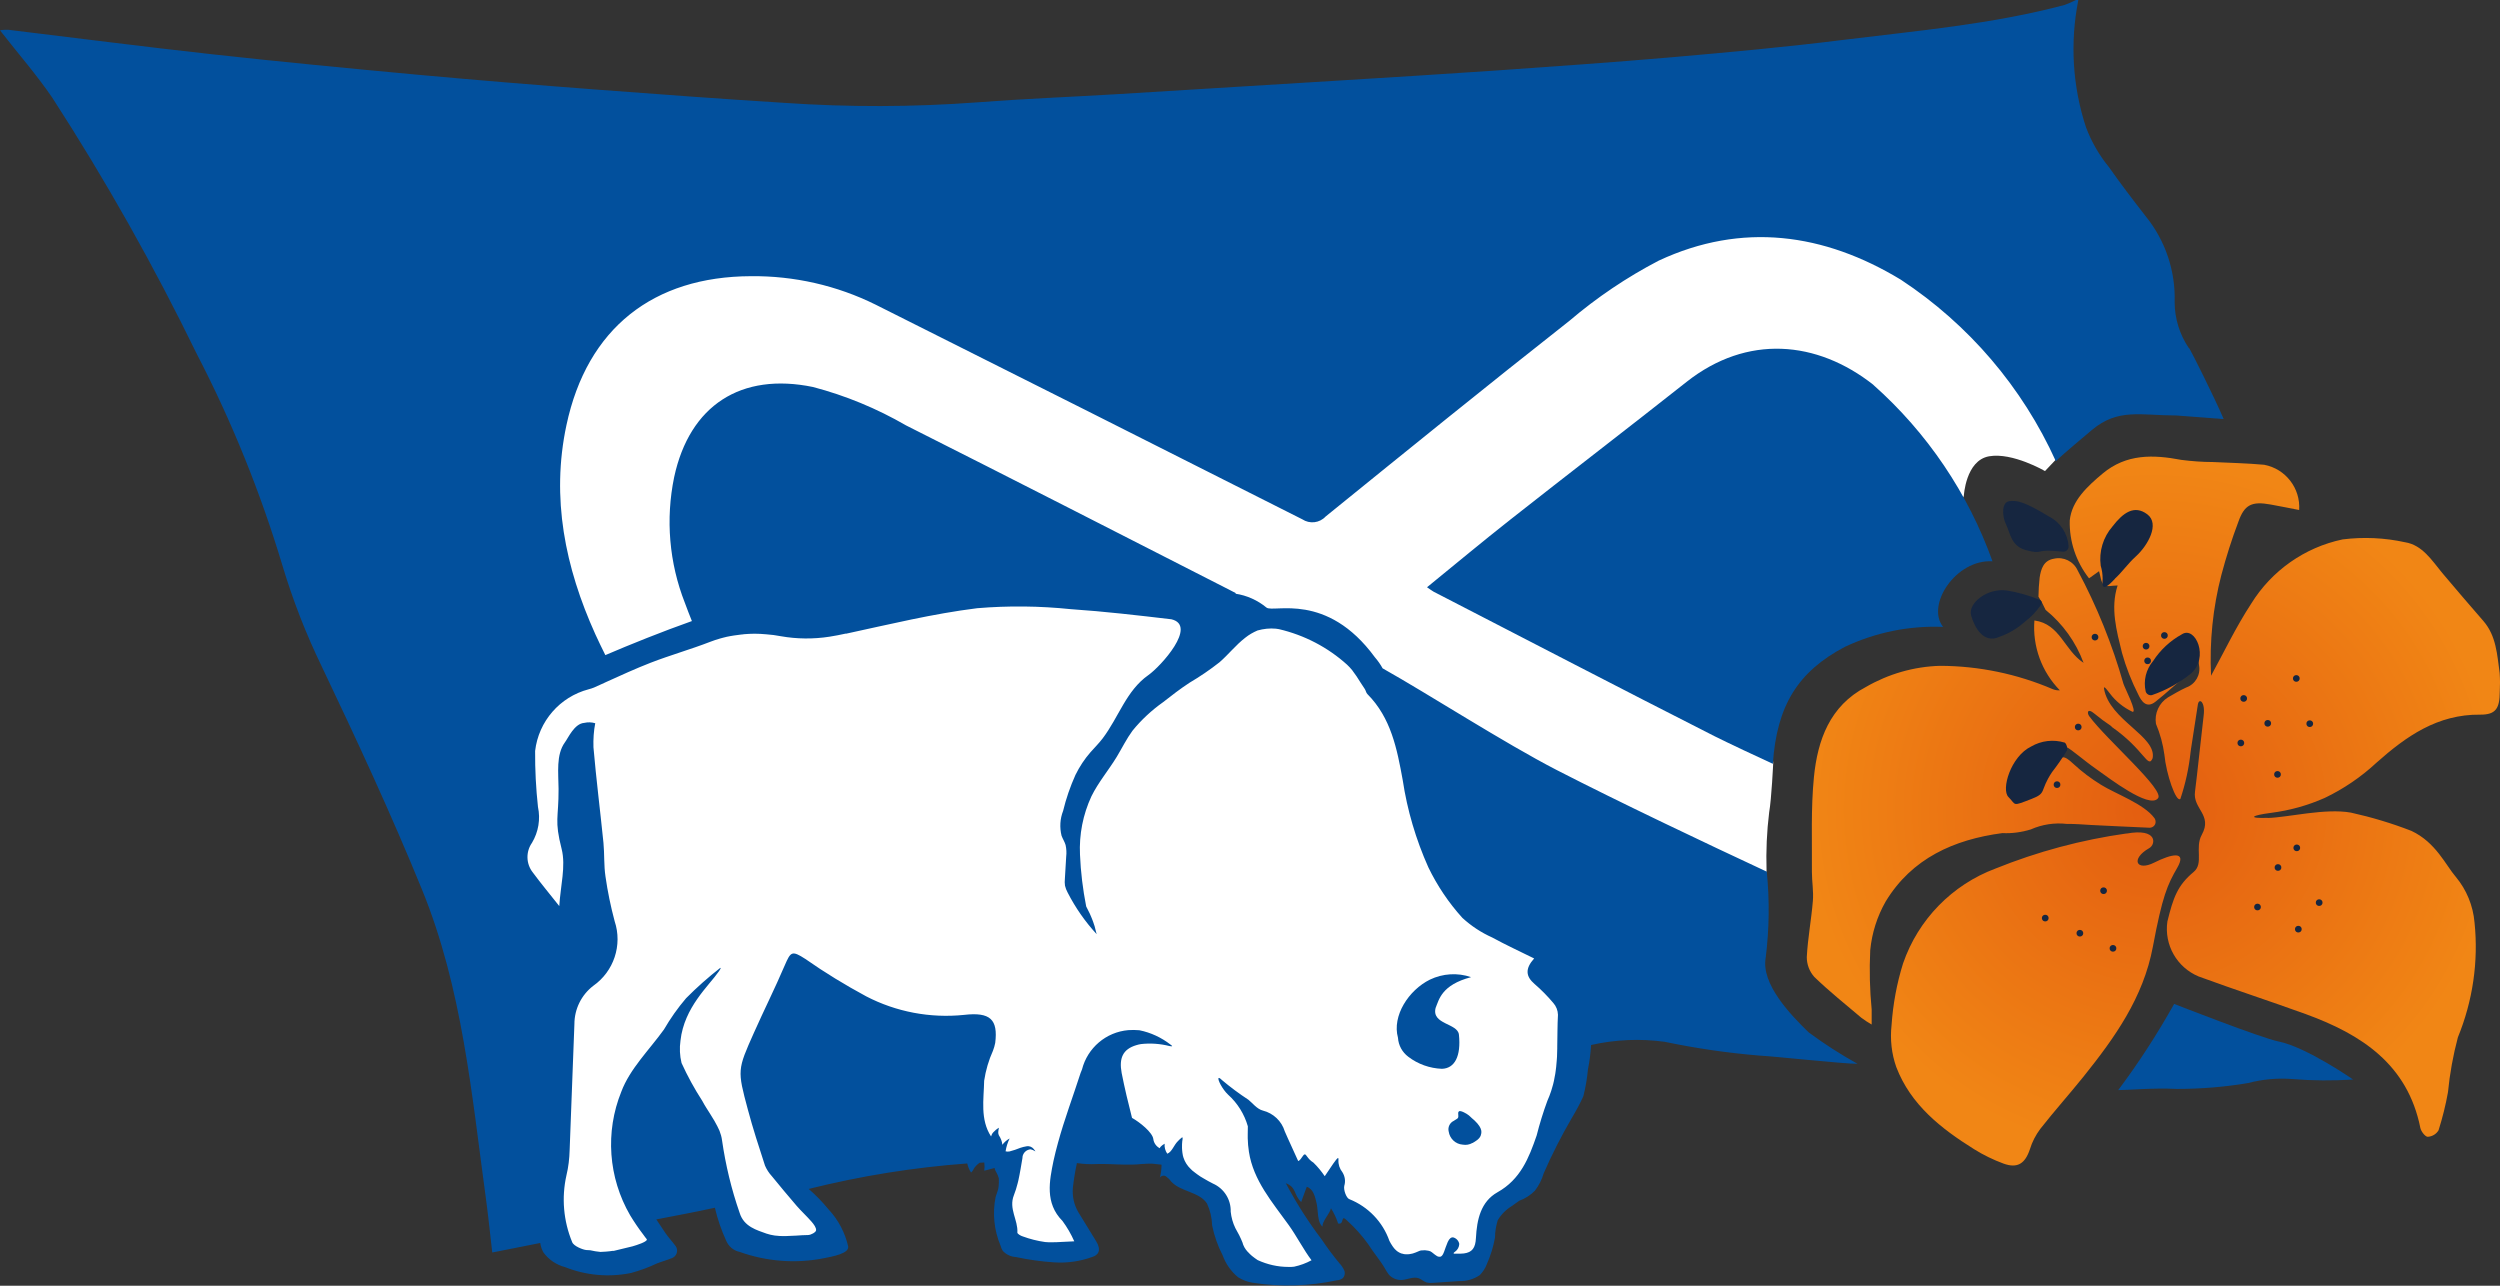 <svg xmlns="http://www.w3.org/2000/svg" width="210" height="108" viewBox="0 0 210 108">
  <rect x="0" y="0" width="210" height="108" fill="#333333" stroke="none"/>
  <defs>
    <style>
      .cls-1 {
        fill: #02509d;
      }

      .cls-2 {
        fill: #fff;
      }

      .cls-3 {
        fill: #162640;
      }

      .cls-4 {
        fill: url(#radial-gradient);
      }
    </style>
    <radialGradient id="radial-gradient" cx="98.79" cy="60.07" fx="98.79" fy="60.07" r=".54" gradientTransform="translate(-5159.7 3315.97) scale(54.06 -54.07)" gradientUnits="userSpaceOnUse">
      <stop offset="0" stop-color="#e35d10"/>
      <stop offset="1" stop-color="#f18615"/>
    </radialGradient>
  </defs>
  <g id="Layer_4" >
    <path class="cls-2" d="m143.63,79.4l-11.9,6.67s.09,4.3-.82,6.17-2.48,6.06-2.48,6.06l-1.79,1.87-1.87,1.94-.62,2.86-1.08.84-2.62.22-1.07-.34-1.4.11-1.34-.9-1.4-2.58-1.79-1.29-.9-.73-.28-1.85-.9.9-1.74-1.91-.67.78-1.46-2.77-1.79-1.44v2.97l.22,1.51,4.99,7.51-1.79.73h-2.69l-1.51-1.12-1.29-1.91-.73-2.3-.28-1.01-1.74-1.29-1.68-1.25-.22-1.1-.84.62-8.7-.56-.72,2.08v1.67l2.19,3.76-1.47.39-3.58-.5-.9-.78-.22-1.57v-1.18l.84-3.7-3.3-.06-10.94,1.29-4.88,1.29,1.01,1.4,1.51,1.63.11,1.07-1.85.56-2.64-.11-1.74-.73-1.07-1.29-.67-2.08-7.57,1.91,1.18,1.79-.17.95-1.74.73-2.35.28-1.91-.56-.79-.5-.78-1.79-.8-3.14.9-2.84v-13.9l3.29-3.25-1.05-7.07-2.54,5.74-3.44-2.23-.75-11.99,6.28-9.55-3.71-13.22v-7.03l5.96-9.57,8.22-2.84h7.92l42.02,20.19,22.45-16.89,8.96-6.04,9.86-1.07,8.83,2.47,8.9,8.05,4.79,6.84-.43,3.22-.88.93s-2.73-1.59-4.7-1.24-2.12,3.34-2.12,3.34l-1.98,3.96-14.65,11.91.62,6.54s-.14,3.03-.34,4.15c-.2,1.62-.27,3.26-.22,4.89.06.92-4.74,6.26-4.74,6.26Z"/>
  </g>
  <g id="Layer_1_copy_12" >
    <g id="Group_160" >
      <path class="cls-4" d="m190.49,68.7c-1.7.06-1.43-.2.28-.42,1.56-.2,3.08-.62,4.52-1.26,1.58-.76,3.04-1.75,4.33-2.95,2.5-2.22,5.13-4.08,8.72-4.04,1.33.01,1.63-.54,1.64-1.93.03-.53.03-1.05-.01-1.58-.21-1.52-.28-3.1-1.36-4.35-1.16-1.34-2.32-2.68-3.46-4.04-.88-1.07-1.68-2.35-3.12-2.58-1.72-.38-3.5-.46-5.25-.24-3.19.67-5.97,2.63-7.68,5.4-1.29,1.97-2.31,4.12-3.37,6.05-.14-2.85.15-5.71.87-8.48.4-1.5.87-2.99,1.42-4.44.51-1.45,1.12-1.75,2.72-1.46.8.14,1.59.31,2.39.46.12-1.83-1.14-3.46-2.94-3.8-1.43-.13-2.88-.16-4.32-.23-.88,0-1.77-.07-2.64-.18-2.36-.45-4.61-.52-6.61,1.15-1.29,1.08-2.59,2.28-2.76,3.93-.05,1.76.53,3.48,1.62,4.87l.84-.6c.13.42.15.91.41,1.16.19.18.7.04,1.15.04-.62,1.9-.09,3.8.37,5.67.34,1.21.8,2.38,1.37,3.5.25.54.68,1.19,1.43.6.93-.72,1.77-1.56,2.71-2.27.55-.44.77-1.19.53-1.86-.12-.46-.32-.89-.58-1.28.3.28.48.04.6.37.21.64.35,1.3.41,1.97.15.81-.31,1.6-1.08,1.87-.52.24-1.03.54-1.53.83-.75.47-1.15,1.35-1.01,2.22.35.83.59,1.71.71,2.6.15,1.62.98,4.03,1.34,3.71.43-1.28.72-2.61.86-3.95.01-.08.03-.19.04-.29.18-1.21.39-2.49.57-3.69.1-.6.63-.22.49.9-.15,1.21-.57,5.22-.73,6.42-.2,1.45,1.5,1.94.57,3.62-.61,1.1.19,2.41-.69,3.13-1.35,1.12-1.71,2.16-2.2,4.16-.28,1.96.8,3.85,2.62,4.61,2.99,1.1,6.02,2.08,9.02,3.17,4.66,1.7,8.54,4.21,9.61,9.56.06.29.41.74.62.74.38-.02.72-.23.91-.55.33-1.05.6-2.12.79-3.2.15-1.55.43-3.09.83-4.6,1.25-3.05,1.74-6.37,1.4-9.65-.12-1.41-.67-2.75-1.57-3.83-.84-.97-1.68-2.91-3.74-3.87-1.65-.64-3.35-1.15-5.07-1.53-2.17-.39-5.28.4-6.98.45Zm-13.13-7.66c2.79,1.94,3.06,3.59,3.46,2.65.36-1.84-3.61-3.18-4.08-5.82-.08-.42.4.28.48.37.5.67,1.16,1.2,1.91,1.55.43.09-.67-2.05-.76-2.35-.94-3.31-2.23-6.51-3.86-9.55-.35-.74-1.17-1.14-1.97-.96-.88.14-1.1.86-1.21,1.59-.06.53-.09,1.07-.1,1.6.23.36.43.73.6,1.11,1.44,1.17,2.55,2.71,3.19,4.45-1.63-1.07-1.97-3.27-4.13-3.56-.17,2.17.61,4.31,2.14,5.87-.2.01-.41-.02-.6-.1-2.99-1.28-6.2-1.95-9.46-1.96-2.2.06-4.34.68-6.24,1.78-3.03,1.59-4.05,4.46-4.36,7.56-.26,2.64-.15,5.31-.17,7.97,0,.82.15,1.64.08,2.45-.13,1.57-.43,3.14-.51,4.71,0,.61.22,1.2.63,1.66,1.25,1.21,2.62,2.3,3.95,3.43.28.21.57.4.87.57,0-.54,0-.9,0-1.26-.16-1.66-.2-3.32-.12-4.99.14-1.44.58-2.83,1.3-4.09,2.2-3.62,5.73-5.2,9.8-5.74.81.04,1.62-.07,2.39-.31.95-.42,2-.58,3.03-.46.69-.01,1.37.05,2.06.09.65.04,3.82.18,4.88.23.28,0,.51-.21.51-.49,0-.11-.03-.23-.1-.32-.86-1.19-3.27-2.04-4.47-2.79-.83-.51-1.62-1.1-2.33-1.76-.86-.82-1.09-.68-1.55.05-.61.95-1.32,1.84-2.14,2.62-.31.3-.95.27-1.44.38l-.13-.32c1.5-.66,2.69-1.88,3.32-3.39.8-1.84,1.41-.62,3.95,1.16,1.02.72,4.32,3.25,5.07,2.41.74-.62-4.3-4.93-5.77-6.94-.19-.3-.11-.66.42-.22.47.39.97.76,1.48,1.1h0Zm1.28,8.97c-3.78.53-7.48,1.52-11.02,2.95-3.64,1.36-6.49,4.28-7.76,7.96-.53,1.69-.85,3.44-.97,5.2-.13,1.19,0,2.39.4,3.52,1.21,3.16,3.76,5.16,6.53,6.89.78.49,1.61.89,2.47,1.21,1.18.43,1.82,0,2.22-1.2.19-.62.49-1.2.88-1.72,1.17-1.49,2.44-2.91,3.63-4.39,2.62-3.27,5.02-6.63,5.82-10.9s1.22-5.2,2.05-6.64-.45-1.18-1.94-.43-2.02-.3-.41-1.22c.54-.3.74-1.7-1.91-1.22h0Z"/>
      <path class="cls-3" d="m173.27,46.34c.24.03.46-.14.49-.38,0-.03,0-.05,0-.08-.07-1.06-.69-2.01-1.64-2.49-2.07-1.26-2.72-1.38-3.35-1.29s-.62,1.24-.26,1.96.41,1.83,1.7,2.16c1.34.35.86-.04,2.21.05.38.03.65.05.84.07Z"/>
      <path class="cls-3" d="m177.65,48.61c.6-.54,1.09-1.27,1.77-1.88.99-.9,2.03-2.72.95-3.53s-2.02-.15-2.92,1.02c-.79.91-1.15,2.11-.99,3.3.11.36.16.72.16,1.09.02.28-.26,1.42,1.04,0Z"/>
      <path class="cls-3" d="m171.39,50.88c-.35.5-.78.95-1.27,1.32-.63.57-1.36,1.01-2.16,1.29-1.35.63-2.12-.82-2.39-1.81s1.35-2.34,3.06-2.07c.9.15,1.79.4,2.63.75.15.06.39.17.13.52Z"/>
      <path class="cls-3" d="m180.76,58.39c1.17-.4,2.27-1,3.24-1.78,1.62-1.35.41-4.07-.72-3.33-.98.54-1.81,1.31-2.42,2.25-.6.7-.83,1.66-.62,2.56.07.22.3.35.52.3Z"/>
      <path class="cls-3" d="m173.44,62.38c-.95-.29-1.97-.17-2.83.33-1.71.83-2.53,3.61-1.9,4.24.68.68.26.81,1.94.16,1.32-.51.64-.63,1.72-2.25.45-.58.87-1.18,1.25-1.81.06-.24,0-.5-.18-.68Z"/>
      <g id="Group_159" >
        <circle class="cls-3" cx="175.98" cy="53.52" r=".28"/>
        <circle class="cls-3" cx="192.89" cy="56.99" r=".28"/>
        <circle class="cls-3" cx="194.02" cy="60.79" r=".28"/>
        <circle class="cls-3" cx="188.47" cy="58.67" r=".28"/>
        <circle class="cls-3" cx="190.49" cy="60.76" r=".28"/>
        <circle class="cls-3" cx="188.23" cy="62.41" r=".28"/>
        <circle class="cls-3" cx="191.31" cy="65.05" r=".28"/>
        <circle class="cls-3" cx="174.57" cy="61.07" r=".28"/>
        <circle class="cls-3" cx="172.79" cy="65.91" r=".28"/>
        <circle class="cls-3" cx="181.81" cy="53.38" r=".28"/>
        <circle class="cls-3" cx="180.27" cy="54.28" r=".28"/>
        <circle class="cls-3" cx="180.4" cy="55.51" r=".28"/>
        <circle class="cls-3" cx="192.93" cy="71.22" r=".28"/>
        <circle class="cls-3" cx="191.35" cy="72.87" r=".28"/>
        <circle class="cls-3" cx="189.63" cy="76.19" r=".28"/>
        <circle class="cls-3" cx="194.81" cy="75.82" r=".28"/>
        <circle class="cls-3" cx="193.06" cy="78.05" r=".28"/>
        <circle class="cls-3" cx="176.7" cy="74.82" r=".28"/>
        <circle class="cls-3" cx="171.8" cy="77.12" r=".28"/>
        <circle class="cls-3" cx="174.71" cy="78.39" r=".28"/>
        <circle class="cls-3" cx="177.49" cy="79.66" r=".28"/>
      </g>
    </g>
    <path class="cls-1" d="m182.63,84.33s7.29,2.86,8.79,3.16c2.32.47,6.24,3.19,6.24,3.19-1.7.11-3.4.1-5.1-.04-1.26-.1-2.52.02-3.74.34-1.97.33-3.97.49-5.96.49-2.07-.1-4.04.1-4.93.1,1.73-2.31,3.3-4.74,4.71-7.26Z"/>
  </g>
  <g id="Layer_1_copy_10" >
    <g id="Group_164" >
      <path class="cls-1" d="m118.3,88.77c.81.62,1.8.97,2.82,1.01,1.07-.03,1.62-1.05,1.43-2.87-.1-.97-2.31-.84-1.96-2.24.29-.7.49-1.93,2.98-2.59-1.14-.39-2.38-.31-3.46.21-1.78.88-3.19,3.04-2.68,4.88.04.64.36,1.22.87,1.6Z"/>
      <path class="cls-1" d="m157.37,32.33c-4.74-3.74-10.62-4.26-15.7-.25-4.91,3.88-9.87,7.68-14.78,11.55-2.35,1.85-4.64,3.76-7.02,5.7.24.16.39.28.55.37,7.86,4.05,15.7,8.13,23.58,12.13.99.5,3.92,1.88,4.92,2.33.33-4.91,2.12-7.76,6.06-9.83,2.57-1.21,5.4-1.79,8.24-1.67-1.46-1.85,1.09-5.7,4.15-5.51-2.04-5.7-5.48-10.8-10.01-14.82Z"/>
      <path class="cls-1" d="m183.87,29.25c-.78-1.14-1.2-2.5-1.2-3.88.08-2.61-.78-5.16-2.42-7.19-1.07-1.37-2.12-2.75-3.12-4.17-.81-.99-1.45-2.11-1.9-3.3-1.14-3.45-1.36-7.14-.65-10.71h-.2c-.31.16-.64.3-.97.42-6.09,1.62-12.35,2.16-18.57,2.93-4.79.6-9.61,1.04-14.42,1.46-4.95.43-9.9.77-14.85,1.12-4.49.31-8.99.58-13.49.86-6.14.38-12.27.76-18.41,1.13-3.87.23-7.75.38-11.62.68-5.38.4-10.79.41-16.17.04-5.29-.33-10.56-.72-15.84-1.12-5.01-.38-10.03-.79-15.04-1.25-5.73-.53-11.45-1.08-17.17-1.71S6.39,3.19.68,2.5c-.23,0-.46,0-.68.05,1.52,1.95,3.08,3.73,4.4,5.67,4.48,6.92,8.53,14.12,12.14,21.53,2.95,5.69,5.35,11.64,7.19,17.77.87,2.9,1.97,5.72,3.29,8.45,2.95,6.19,5.84,12.41,8.43,18.76,3.39,8.3,4.17,17.19,5.37,25.97.2,1.45.34,2.92.53,4.51,1.43-.28,2.72-.54,4.03-.8.04.28.13.55.27.8.45.61,1.09,1.04,1.82,1.23,1.76.7,3.69.87,5.54.49.74-.2,1.47-.47,2.17-.8.26-.11.83-.27,1.29-.46.34-.15.5-.54.35-.88-.02-.04-.04-.08-.07-.12-.24-.34-.57-.68-.86-1.1-.2-.29-.5-.74-.76-1.14,1.75-.34,3.23-.61,4.92-.98.22.95.54,1.87.94,2.75.2.49.62.85,1.14.96,2.27.81,4.72,1,7.08.53.69-.14,2.1-.38,2.04-.97-.26-1.17-.83-2.25-1.65-3.13-.51-.62-1.07-1.2-1.67-1.72,4.37-1.09,8.82-1.81,13.32-2.14h0c.06.27.16.53.32.76.15-.1.2-.29.31-.44.12-.15.25-.27.41-.38l.39-.02c.03.23.03.46,0,.69l.87-.23c0,.23.32.57.31.81.02-.01.02-.03.03-.05.03.34.02.68-.04,1.01-.06.23-.15.44-.22.67-.27,1.37-.13,2.78.41,4.07.04.16.11.31.19.45.29.31.68.5,1.1.52,1.07.23,2.15.38,3.24.45,1.09.07,2.19-.09,3.22-.47.16-.05.3-.14.41-.27.25-.32.04-.79-.18-1.13l-1.43-2.33c-.37-.62-.53-1.34-.47-2.06.08-.7.19-1.39.34-2.08h.01c.53.08,1.08.11,1.62.08,1.28-.04,2.61.14,3.89-.01h0s.09,0,.13,0c.12-.02.24-.02.35-.02.05,0,.1,0,.15,0,.07,0,.13,0,.2,0,.25.02.5.06.74.08h.02c0,.37-.05.74-.14,1.09.12-.17.35-.22.52-.1.16.12.31.26.42.42.81.89,2.37.85,3.02,1.86.27.58.41,1.2.43,1.84.18.87.47,1.71.88,2.5.26.72.71,1.36,1.3,1.85.37.23.79.39,1.22.46,2.36.36,4.76.29,7.1-.21.17,0,.33-.07.47-.17.17-.18.22-.44.12-.67-.1-.22-.24-.42-.4-.59-.53-.64-1.03-1.31-1.5-2.01-1.13-1.49-2.13-3.06-3-4.71.92.36.63.94,1.29,1.58.13-.39.33-.89.47-1.28.55.18.7.83.83,1.4.13.55.04,1.61.5,1.95-.08-.43.64-1.12.7-1.55.25.4.46.83.6,1.28.58.15.15-.86.77-.23.65.59,1.24,1.25,1.75,1.96.43.69,1.01,1.35,1.42,2.06.09.18.2.34.32.5.26.3.64.46,1.03.46.51-.01,1.02-.32,1.5-.14.23.09.41.27.65.35.17.04.35.05.53.03l2.2-.15c.61.02,1.22-.15,1.73-.5.26-.26.46-.57.59-.91.32-.72.55-1.47.69-2.24,0-.5.09-.99.23-1.46.3-.5.71-.91,1.21-1.21l.6-.43c.5-.18.95-.47,1.32-.85.33-.44.58-.93.73-1.45.7-1.61,1.5-3.17,2.38-4.68.35-.58.67-1.18.95-1.79.19-.75.32-1.51.39-2.28.14-.67.22-1.34.26-2.03,2.03-.46,4.12-.55,6.18-.27,2.63.55,5.3.94,7.98,1.16,1.21.06,7.14.7,8.22.69-1.42-.79-2.79-1.67-4.1-2.64-1.58-1.53-4.01-4.09-3.61-6.28.3-2.4.33-4.82.09-7.22-5.15-2.4-12.46-5.87-17.67-8.55-4.4-2.27-10.72-6.35-14.6-8.53-.18-.33-.4-.64-.65-.93-4.05-5.53-8.5-3.72-9.1-4.17-.75-.62-1.66-1.03-2.62-1.17l.05-.04c-.25-.13-.36-.19-.48-.25-9.08-4.63-18.14-9.27-27.24-13.85-2.45-1.42-5.07-2.5-7.8-3.22-6.04-1.25-10.37,1.53-11.67,7.57-.73,3.53-.42,7.2.9,10.56.2.55.39,1.03.59,1.53-2.46.87-5.22,1.98-7.27,2.86-.29-.58-.57-1.16-.84-1.75-2.54-5.62-3.73-11.45-2.43-17.56,1.74-8.18,7.33-12.49,15.49-12.52,3.63-.04,7.23.78,10.48,2.39,11.96,5.99,23.9,12,35.84,18.03.62.41,1.45.32,1.96-.23,6.8-5.51,13.6-11.03,20.48-16.44,2.3-1.96,4.82-3.66,7.51-5.06,6.99-3.26,13.88-2.31,20.34,1.61,5.69,3.75,10.2,9.03,13.01,15.24.57-.57,2.63-2.28,3.04-2.63,2.2-1.84,4.1-1.21,7.08-1.21,0,0,3.9.29,3.98.3-.86-1.99-2.62-5.48-2.88-5.93Zm-112.8,23.98c3.66-.79,7.31-1.68,11.01-2.14,2.62-.22,5.25-.19,7.87.08,2.82.19,5.64.52,8.45.85h0c2.21.53-.89,3.95-1.94,4.69-1.86,1.31-2.47,3.51-3.84,5.32-.31.41-.68.77-1.02,1.16-.5.57-.92,1.21-1.26,1.9-.44.98-.79,1.99-1.04,3.03-.26.66-.3,1.39-.13,2.08.1.27.26.51.34.78.07.32.09.65.05.98-.04.62-.08,1.24-.11,1.86-.02.19-.02.39.01.58.05.2.12.39.22.57.65,1.27,1.47,2.45,2.44,3.5h0c-.02-.08-.04-.15-.06-.22-.03-.15-.07-.29-.11-.44-.04-.12-.08-.24-.12-.36-.03-.1-.07-.19-.11-.29-.05-.13-.11-.27-.17-.4-.03-.07-.06-.13-.1-.2-.07-.14-.14-.28-.21-.42-.28-1.43-.46-2.89-.52-4.35-.08-1.69.25-3.37.96-4.9.58-1.18,1.45-2.2,2.13-3.32.44-.73.82-1.51,1.32-2.19.74-.91,1.6-1.71,2.56-2.39.73-.57,1.46-1.14,2.23-1.64.88-.52,1.72-1.09,2.52-1.72.75-.65,1.37-1.45,2.16-2.06.31-.25.66-.45,1.03-.61.5-.14,1.03-.2,1.55-.15.09.02.18.02.26.04,2.13.5,4.09,1.52,5.71,2.98.15.14.3.3.43.46.03.04.06.09.1.14.1.13.19.26.28.39.23.35.44.71.68,1.05.09.13.11.32.22.43,1.99,2,2.49,4.6,2.97,7.23.38,2.53,1.11,4.99,2.15,7.32.75,1.55,1.71,2.98,2.86,4.25.74.68,1.59,1.24,2.51,1.65,1.13.62,2.31,1.16,3.52,1.76-.79.88-.69,1.52.03,2.14.57.49,1.1,1.03,1.58,1.6.24.27.38.62.39.99-.05.89-.04,1.8-.06,2.69v.14c0,.23-.01.47-.02.7,0,.09-.01.19-.02.28-.01.19-.03.38-.05.57-.01.11-.02.21-.04.32-.02.18-.05.36-.09.54-.02.11-.04.21-.06.32-.04.19-.09.38-.15.57-.03.09-.05.18-.08.27-.09.28-.2.56-.32.83-.35.95-.65,1.92-.9,2.91-.65,1.89-1.36,3.69-3.29,4.77-1.41.79-1.73,2.31-1.81,3.84-.04.83-.31,1.21-1.02,1.3-.11.01-.22.02-.33.02h-.08s-.09,0-.13,0-.09,0-.13,0c-.02,0-.03,0-.05,0h0s-.04,0-.06.01c0,0,0,0,.01-.01-.13-.01-.12-.06.04-.17.21-.15.34-.39.35-.65-.05-.27-.25-.48-.51-.55-.16-.02-.32.08-.46.39-.27.62-.34,1.14-.6,1.23-.12.02-.24,0-.33-.07-.03-.02-.06-.04-.09-.06s-.05-.03-.07-.05c-.08-.06-.16-.12-.24-.19-.07-.06-.16-.1-.25-.12-.04,0-.07-.01-.11-.02-.07-.01-.15-.02-.22-.03h-.03c-.05,0-.11,0-.16.01-.03,0-.06,0-.1,0h0c-.09.01-.18.04-.26.08-.15.07-.31.13-.47.18-.05.01-.09.02-.14.03-.1.02-.2.04-.3.04h-.13c-.12,0-.23-.02-.34-.06-.02,0-.04,0-.06-.01-.13-.05-.24-.11-.35-.19-.03-.02-.06-.05-.08-.07-.09-.07-.16-.16-.23-.25-.03-.04-.06-.07-.08-.11-.1-.14-.18-.29-.26-.44-.56-1.6-1.79-2.87-3.36-3.5-.25-.08-.51-.78-.43-1.12.12-.39.06-.8-.16-1.15-.23-.29-.35-.65-.33-1.02.01-.11,0-.15-.02-.16-.07-.04-.27.27-.42.47l-.71,1.05c-.28-.41-.59-.79-.95-1.14-.52-.32-.59-.73-.74-.69-.05,0-.11.07-.19.19-.2.29-.23.31-.35.37-.29-.63-.58-1.26-.86-1.89-.09-.2-.18-.4-.27-.61-.26-.86-.96-1.52-1.83-1.74-.5-.12-.9-.66-1.22-.91-.78-.51-1.52-1.06-2.23-1.66-.16-.16-.25-.2-.28-.16-.1.11.32.94.8,1.39.79.71,1.37,1.64,1.66,2.66,0,.23-.01.46-.01.69v.31c.01.38.04.76.1,1.14.37,2.41,1.97,4.24,3.34,6.15.65.9,1.29,2.14,1.92,2.96-.46.25-.95.43-1.46.54-.16.02-.33.03-.49.02-.89,0-1.76-.2-2.57-.57-.02-.01-.04-.02-.06-.04-.13-.09-.26-.18-.38-.28-.01-.01-.03-.02-.04-.03-.12-.1-.23-.21-.33-.32l-.06-.06c-.09-.1-.17-.21-.24-.33l-.03-.06c-.06-.11-.11-.23-.14-.36-.17-.42-.37-.82-.6-1.21-.21-.43-.34-.9-.39-1.38.03-1.02-.56-1.95-1.49-2.36-.27-.13-.52-.28-.78-.43-.2-.11-.37-.22-.53-.34-.07-.05-.13-.1-.2-.15s-.16-.12-.23-.18-.13-.13-.19-.19-.1-.1-.14-.15c-.06-.07-.11-.14-.16-.22-.03-.04-.06-.09-.08-.14-.05-.08-.09-.17-.12-.26-.02-.04-.03-.09-.05-.13-.03-.1-.06-.2-.07-.3,0-.04-.01-.08-.02-.13-.02-.12-.02-.24-.03-.37v-.1c0-.15,0-.3.02-.46.05-.28.04-.36-.02-.33-.13.1-.24.2-.35.32-.33.32-.5.91-.89,1.05-.17-.25-.25-.54-.22-.84h0s-.35.19-.41.38c-.29-.15-.5-.44-.54-.77-.07-.56-1.13-1.41-1.79-1.78-.32-1.25-.62-2.5-.87-3.77-.23-1.24.09-2,1.24-2.34.13-.04.26-.07.39-.09.8-.09,1.61-.03,2.4.17.06.01.11.02.17.02.1,0,0-.08-.09-.14-.77-.6-1.67-1.02-2.62-1.21-.31-.03-.62-.03-.93-.01-1.87.16-3.43,1.49-3.89,3.3h0c-.04.1-.08.2-.12.3-.63,1.96-1.36,3.89-1.9,5.87-.14.51-.27,1.02-.38,1.53-.33,1.64-.74,3.52.76,5.03.39.53.72,1.1.99,1.71-.38.01-.72.04-1.04.05-.3.02-.58.03-.86.03-.19,0-.37,0-.55-.02-.64-.09-1.27-.25-1.87-.47-.18-.05-.46-.22-.46-.32.07-1.06-.75-2-.29-3.15.12-.32.23-.64.31-.98.02-.08.04-.16.06-.24.14-.63.24-1.28.35-1.92,0-.02,0-.05,0-.07h0c.05-.35.33-.61.68-.64.14.03.27.09.39.17.02,0,0-.04-.13-.2-.15-.18-.38-.27-.61-.22-.18.03-.35.07-.52.13-.29.12-.59.22-.9.3-.11.02-.22.02-.33-.01.06-.38.17-.74.34-1.08h0c-.24.13-.45.31-.61.53-.03-.28-.13-.55-.29-.79-.09-.18-.06-.32,0-.64h0c-.18.1-.33.23-.47.38-.05.05-.09.11-.12.17l-.07.18c-.93-1.42-.61-3.12-.58-4.68.13-.87.38-1.72.74-2.52.08-.21.15-.44.19-.66.24-1.96-.4-2.61-2.63-2.35-2.83.29-5.69-.25-8.21-1.56-1.76-.95-3.47-1.99-5.11-3.14-.56-.36-.87-.52-1.1-.44s-.38.4-.64,1c-.81,1.9-1.74,3.75-2.58,5.64-1.39,3.12-1.4,3.13-.51,6.45.42,1.58.93,3.14,1.44,4.71.14.32.33.62.57.88.68.84,1.38,1.67,2.09,2.5.4.46.86.88,1.26,1.34.18.21.4.5.37.72-.02.16-.42.38-.66.39-.33,0-.67.03-1.01.05-.31.02-.62.03-.92.04h-.12c-.23,0-.46-.01-.69-.04-.03,0-.06,0-.09-.01-.23-.03-.46-.09-.68-.16-.79-.29-1.89-.57-2.25-1.74-.69-1.98-1.18-4.02-1.48-6.1-.02-.13-.04-.27-.08-.4-.01-.04-.03-.08-.04-.12-.03-.09-.06-.18-.09-.27-.02-.04-.04-.09-.06-.13-.04-.09-.08-.18-.13-.27-.02-.04-.04-.07-.06-.11-.06-.12-.12-.23-.19-.35l-.02-.03c-.21-.36-.44-.71-.66-1.06-.12-.19-.23-.38-.33-.57-.66-1.02-1.24-2.08-1.74-3.18-.15-.61-.18-1.25-.09-1.88h0c.31-2.8,2.38-4.6,3.22-5.81.16-.23.19-.32.12-.3-1.01.79-1.97,1.64-2.87,2.55-.7.82-1.32,1.7-1.86,2.63-1.24,1.72-2.86,3.3-3.58,5.22-1.37,3.39-1.09,7.22.74,10.38.34.56.71,1.11,1.11,1.63l.16.22s.14.16.14.2c-.05.2-.83.45-1.21.56-.16.04-1.47.36-1.57.38h-.1c-.28.05-.86.09-1.02.09-.29-.03-.58-.07-.86-.14-.11-.01-.23-.01-.34-.02-.25-.02-1.06-.32-1.18-.67-.73-1.77-.9-3.73-.48-5.6.17-.7.25-1.41.27-2.13.15-3.52.25-7.05.4-10.58,0-1.26.59-2.45,1.58-3.21,1.73-1.21,2.47-3.42,1.8-5.43-.33-1.24-.59-2.49-.77-3.76-.14-.93-.08-1.89-.17-2.83-.27-2.68-.61-5.35-.84-8.02-.02-.68.02-1.36.15-2.02-.3-.09-.62-.1-.92-.03-.84.06-1.35,1.27-1.63,1.64-.75,1.04-.54,2.55-.53,3.91.01,2.5-.37,2.58.26,5.05.36,1.44-.1,3.1-.2,4.79-.82-1.04-1.55-1.91-2.22-2.82-.58-.73-.6-1.75-.07-2.5.54-.91.72-1.98.5-3.01-.17-1.56-.25-3.13-.24-4.7.29-2.49,2.07-4.54,4.49-5.18.16-.04.31-.09.46-.15.28-.12.56-.25.84-.38l.17-.08c1.24-.56,2.48-1.13,3.74-1.62,1.65-.64,3.36-1.12,5.01-1.76.28-.11.56-.2.84-.28.09-.03.18-.05.26-.07.2-.05.39-.1.59-.13.1-.02.2-.04.3-.05.2-.03.4-.06.6-.08.09,0,.17-.02.26-.03.28-.02.57-.04.87-.04.33,0,.66.02.99.05.41.03.82.08,1.22.16,1.35.24,2.74.25,4.09.04.45-.07.91-.16,1.36-.26Zm-11,48.2h.01-.01Z"/>
      <path class="cls-1" d="m122.56,93.35c-.18.12.05.47-.14.61-.08.06-.23.15-.3.19h0c-.34.16-.52.54-.43.9.09.6.58,1.06,1.18,1.1.28.05.57,0,.81-.14h.02c.22-.13.57-.32.68-.62.05-.2.24-.55-.52-1.27-.07-.07-.15-.13-.23-.2s-.16-.16-.25-.23c-.13-.11-.67-.44-.83-.34Z"/>
    </g>
  </g>
</svg>
